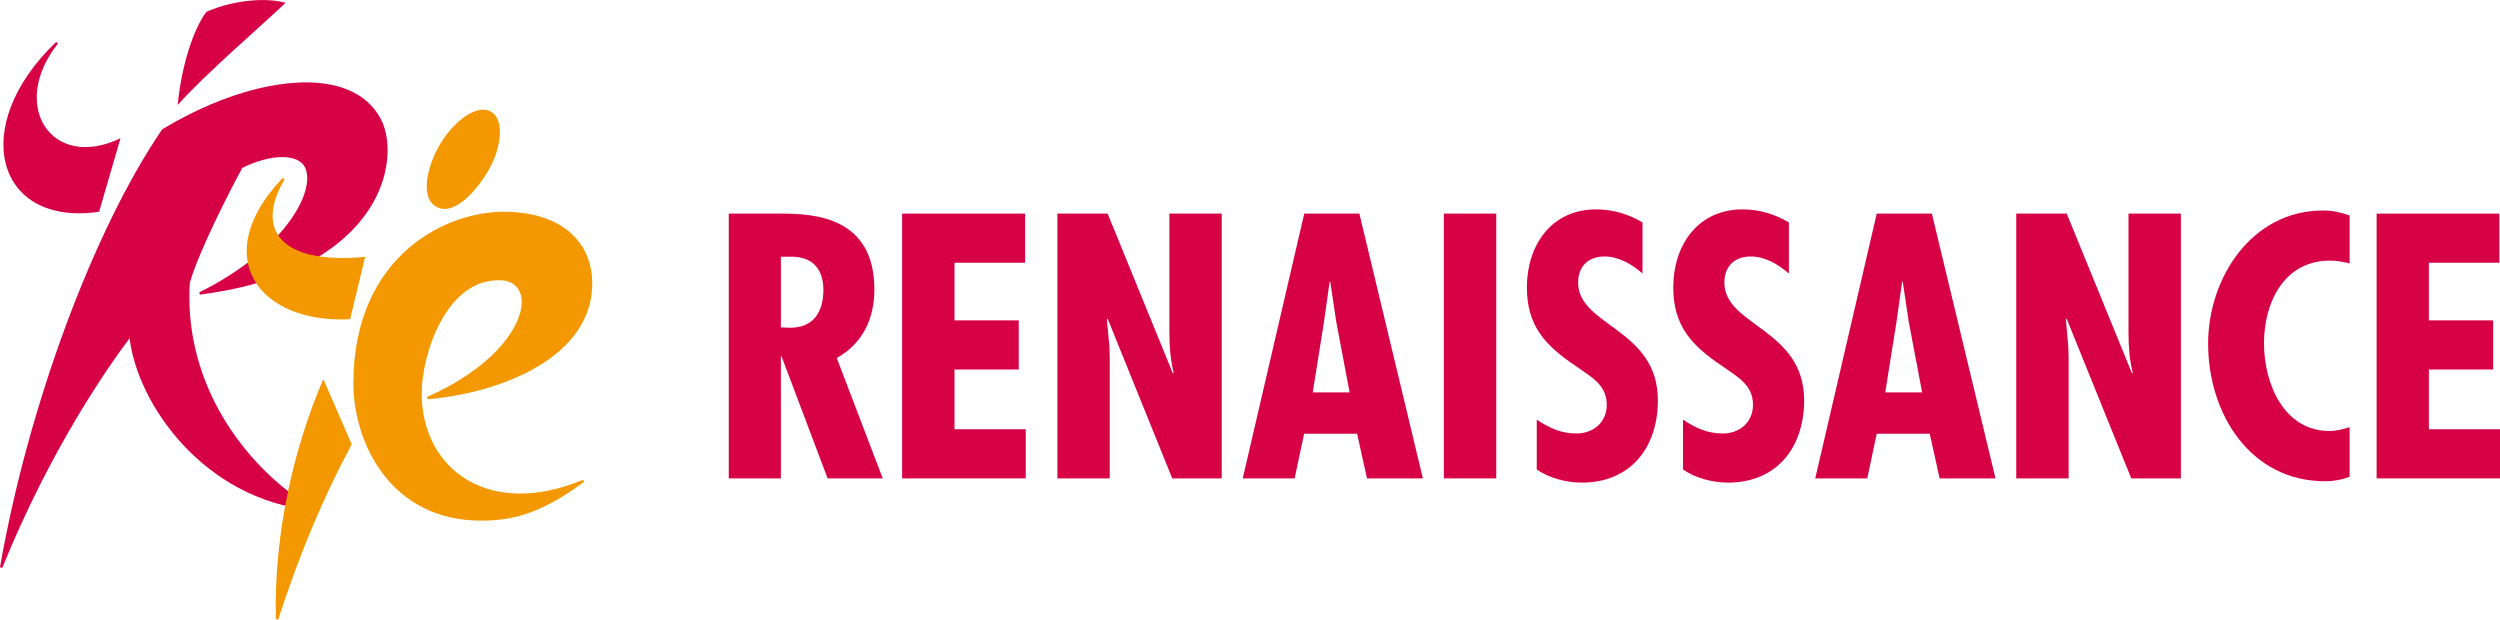 <svg height="49.56" viewBox="0 0 200 49.56" width="200" xmlns="http://www.w3.org/2000/svg"><g fill="#d70146"><path d="m62.47 20.54h.56c2.11-.11 2.84 1.13 2.84 2.65 0 1.73-.76 3.03-2.67 3.03l-.73-.03zm0 17.73v-9.77h.05l3.69 9.77h4.41l-3.68-9.63c2.08-1.16 3.01-3.15 3.01-5.48 0-5.79-4.77-6.07-7.44-6.07h-4.21v21.18h4.19z"/><path d="m82.01 17.09v3.93h-5.65v4.61h5.14v3.93h-5.14v4.78h5.7v3.93h-9.89v-21.18h9.83z"/><path d="m88.61 17.09 5.22 12.78.06-.06c-.25-1-.34-2.1-.34-3.2v-9.52h4.19v21.18h-3.96l-5.17-12.78-.06.06.2 2.14.03.87v9.71h-4.19v-21.18z"/><path d="m107.97 31.39h-2.95l.9-5.65.45-3.2h.05l.48 3.2zm-3.63-14.3-4.92 21.18h4.15l.76-3.57h4.24l.79 3.57h4.47l-5.08-21.18z"/><path d="m131.39 21.87c-.84-.73-1.88-1.35-3.03-1.35-1.3 0-2.11.79-2.11 2.09 0 3.48 6.38 3.68 6.38 9.41 0 3.76-2.16 6.59-6.1 6.59-1.18 0-2.63-.36-3.59-1.06v-3.98c.99.66 1.94 1.11 3.18 1.11 1.35 0 2.42-.9 2.42-2.3 0-1.63-1.3-2.25-2.48-3.1-2.42-1.62-3.91-3.2-3.91-6.29 0-3.34 1.94-6.24 5.54-6.24 1.34 0 2.56.37 3.71 1.04v4.07z"/><path d="m143.09 21.87c-.84-.73-1.88-1.35-3.03-1.35-1.3 0-2.11.79-2.11 2.09 0 3.48 6.38 3.68 6.38 9.41 0 3.76-2.16 6.59-6.1 6.59-1.18 0-2.63-.36-3.59-1.06v-3.98c.99.66 1.94 1.11 3.18 1.11 1.35 0 2.42-.9 2.42-2.3 0-1.63-1.29-2.25-2.47-3.1-2.42-1.62-3.91-3.2-3.91-6.29 0-3.34 1.94-6.24 5.54-6.24 1.35 0 2.55.37 3.71 1.04v4.07z"/><path d="m153.77 31.39h-2.95l.9-5.65.45-3.2h.05l.48 3.2zm-3.63-14.3-4.92 21.18h4.16l.76-3.57h4.24l.79 3.57h4.47l-5.09-21.18z"/><path d="m165.34 17.09 5.22 12.78.06-.06c-.26-1-.34-2.1-.34-3.2v-9.52h4.19v21.18h-3.97l-5.17-12.78-.06.06.19 2.14.03.87v9.71h-4.19v-21.18h4.02z"/><path d="m187.98 21.08c-.54-.14-1.04-.23-1.58-.23-3.68 0-5.28 3.35-5.28 6.61s1.6 7.02 5.25 7.02c.53 0 1.07-.14 1.6-.31v3.97c-.62.24-1.27.36-1.94.36-6.04 0-9.38-5.44-9.38-11.01 0-5.25 3.48-10.65 9.19-10.65.73 0 1.43.14 2.13.4v3.85z"/><path d="m199.95 17.09v3.93h-5.64v4.61h5.14v3.93h-5.14v4.78h5.7v3.93h-9.88v-21.18h9.83z"/><path d="m119.7 17.09v21.18h-4.19v-21.18z"/><path d="m12.99 10.34h-.02s-.01.03-.01.03c-5.5 8.06-10.71 22.13-12.96 35.01l.18.05c3.92-9.67 8.63-16.31 10.19-18.37.62 5.29 5.96 12.89 14.54 13.75l.05-.18c-5.08-3.11-9.81-9.24-9.81-16.86 0-.38 0-.74.04-1.15.68-2.44 3.24-7.46 4.2-9.19 2.17-1.09 4.51-1.22 5.04.03.82 1.92-1.73 6.57-8.49 9.93l.05.18c9.46-1.21 12.88-5.38 14.08-7.77 1.28-2.54 1.1-5.04.35-6.36-.71-1.28-1.89-2.14-3.5-2.56-3.53-.92-8.87.39-13.93 3.46z"/><path d="m7.93 16.94s1.71-5.88 1.71-5.88c-5.5 2.64-8.95-2.61-5-7.58l-.15-.12c-7.08 6.76-4.78 14.8 3.44 13.58z"/><path d="m14.22 8.39c.28-3.11 1.28-6.13 2.3-7.45 2.39-1.04 5.01-1.11 6.32-.71-1.75 1.68-6.54 5.79-8.62 8.17z"/></g><path d="m34.83 12.23c-.94 2.07-1.02 4.01.36 4.43s3.19-1.65 4.1-3.43c.9-1.78 1.09-4.1-.36-4.43-1.22-.27-3.14 1.37-4.09 3.43z" fill="#f39800"/><path d="m25.86 30.34c-2.38 5.56-3.96 12.4-3.79 19.19l.19.03c1.65-5.13 3.66-9.92 5.88-14.01l-2.27-5.21z" fill="#f39800"/><path d="m33.74 31.4c0-2.97 1.95-9.27 6.44-8.97 1.2.08 1.61 1.06 1.56 1.84-.12 2.12-2.51 5.25-7.58 7.49l.05.18c5.8-.49 13.32-3.35 13.17-9.46-.07-2.53-1.73-5.28-6.52-5.53-4.98-.27-12.59 3.42-12.59 13.72 0 4.67 2.92 10.98 10.21 10.98 2.3 0 4.65-.43 8.24-3.1l-.08-.17c-7.44 3.13-12.91-.75-12.91-6.97z" fill="#f39800"/><path d="m28.01 25.54 1.2-4.99c-6.93.65-8.78-2.31-6.44-6.19l-.16-.12c-5.92 6.21-2 11.66 5.39 11.3z" fill="#f39800"/></svg>